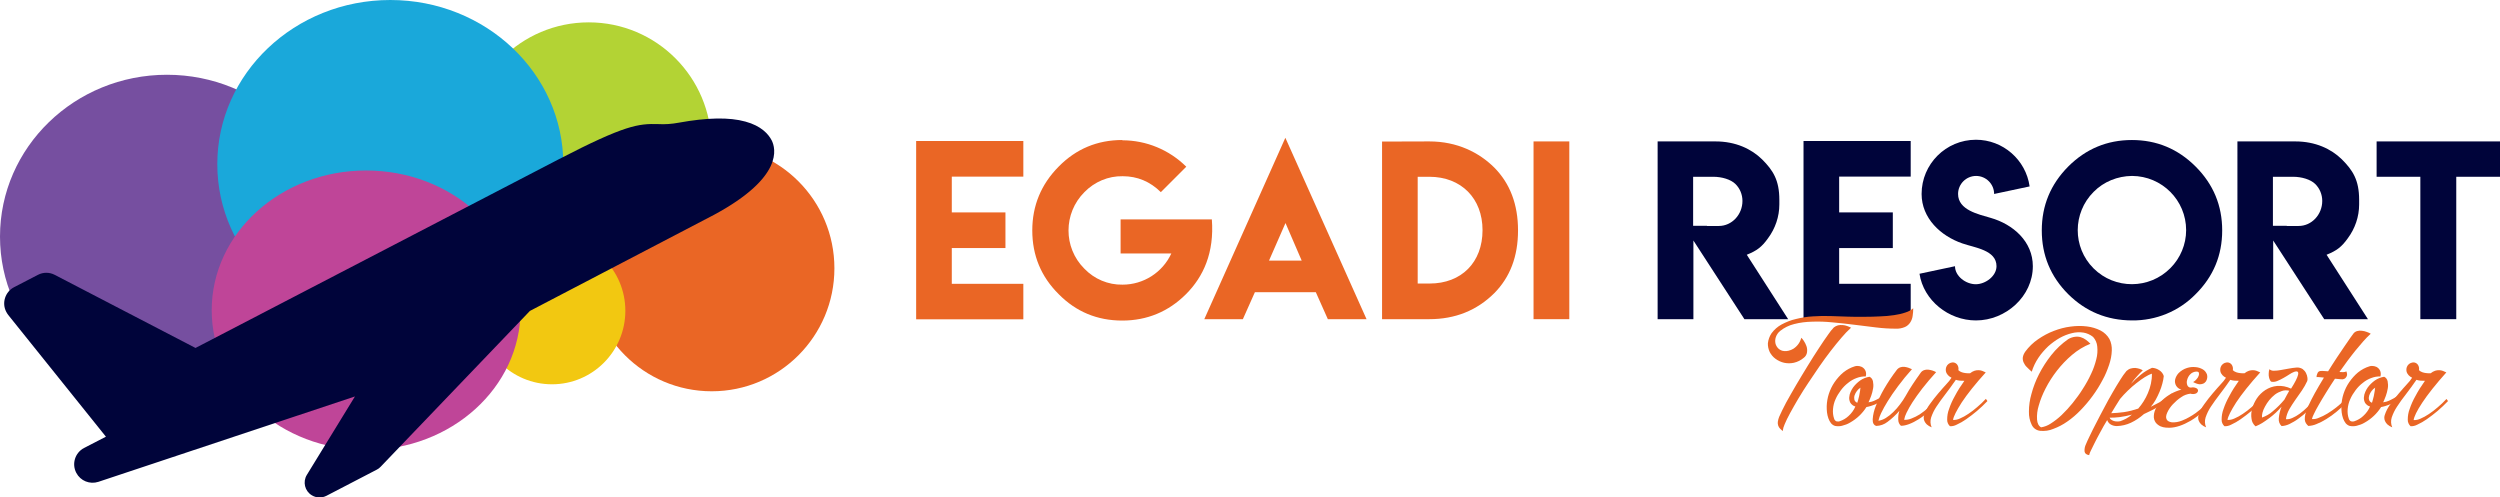 <?xml version="1.0" encoding="utf-8"?>
<!-- Generator: Adobe Illustrator 23.0.1, SVG Export Plug-In . SVG Version: 6.00 Build 0)  -->
<svg version="1.1" id="Livello_1" xmlns="http://www.w3.org/2000/svg" xmlns:xlink="http://www.w3.org/1999/xlink" x="0px" y="0px"
	 viewBox="0 0 1789 356" style="enable-background:new 0 0 1789 356;" xml:space="preserve">
<style type="text/css">
	.st0{fill:#764FA0;}
	.st1{fill:#B3D334;}
	.st2{fill:#1AA8DA;}
	.st3{fill:#EA6625;}
	.st4{fill:#F2C811;}
	.st5{fill:#BF4598;}
	.st6{fill:#00043A;}
</style>
<title>logo_1</title>
<g>
	<g>
		<g id="Livello_3">
			<ellipse class="st0" cx="119.5" cy="169.3" rx="119.5" ry="115.8"/>
			<ellipse class="st1" cx="421.3" cy="104" rx="87.8" ry="88"/>
			<ellipse class="st2" cx="279.3" cy="117.5" rx="123.8" ry="117.5"/>
			<ellipse class="st3" cx="509.3" cy="192" rx="87.8" ry="88"/>
			<ellipse class="st4" cx="395" cy="222.4" rx="52.5" ry="52.6"/>
			<ellipse class="st5" cx="262" cy="222" rx="110.5" ry="100"/>
			<path class="st6" d="M60.1,320.6L60.1,320.6c-6.4,3.4-8.9,11.3-5.5,17.8c3,5.7,9.6,8.4,15.8,6.4L254,283.7l-34.4,56.1
				c-3.1,5-1.5,11.6,3.5,14.6c3.2,2,7.2,2.1,10.5,0.4l36-18.7c1-0.5,2-1.2,2.8-2.1l106.8-111.5L511,153.7
				c49.9-26.9,44.1-47.6,41.2-53.3c-2.3-4.4-7.4-10.3-18.8-13.4c-11.6-3.2-27.2-2.9-47.7,0.8c-4.8,0.9-9.8,1.3-14.7,1
				c-14.1-0.4-23.7,0.6-71.2,25.2L139.9,249L39.2,196.7c-3.8-2-8.3-2-12.1,0l-17,8.8c-6.4,3.3-9,11.3-5.6,17.7
				c0.4,0.8,0.9,1.5,1.4,2.2l69.9,87.1L60.1,320.6z"/>
			<g>
				<path class="st3" d="M732.3,100.9v25.5h-51.2V152h38.4v25.5h-38.4v25.6h51.2v25.4h-76.7V100.9H732.3z"/>
			</g>
			<g>
				<path class="st3" d="M803.2,100.4c17.1,0,33.5,6.8,45.7,18.9l-18.2,18.2c-7.7-7.6-16.8-11.4-27.3-11.4
					c-10.3-0.2-20.2,4-27.4,11.4c-15.1,15.1-15.2,39.6-0.1,54.7c0,0,0.1,0.1,0.1,0.1c7.1,7.4,17,11.6,27.3,11.4
					c15,0,28.6-8.7,34.9-22.3h-36.3V157h65.3c1.8,23.8-6,41-18.5,53.5s-27.9,18.9-45.6,18.9c-17.9,0-33.1-6.3-45.5-18.9
					c-12.6-12.5-18.9-27.7-18.9-45.6c0-17.7,6.3-33,18.9-45.7c12.5-12.7,27.7-19,45.5-19L803.2,100.4z"/>
			</g>
			<g>
				<path class="st3" d="M919.8,98.6l58.1,129.8h-27.7l-8.6-19.3h-43.6l-8.6,19.3h-27.6L919.8,98.6z M931.5,186.5l-11.6-26.9
					l-11.8,26.9H931.5z"/>
			</g>
			<g>
				<path class="st3" d="M1022.8,101.2c20,0,35.6,7.9,46.5,18.7c11.3,11.4,17,26.4,17,45s-5.7,33.5-17,44.9
					c-12.5,12.4-28,18.6-46.5,18.6H989V101.3L1022.8,101.2L1022.8,101.2z M1022.8,126.5h-8.3v76.4h8.5c22.9,0,37.9-15.2,37.9-38.2
					C1060.9,142,1045.7,126.5,1022.8,126.5L1022.8,126.5z"/>
			</g>
			<g>
				<path class="st3" d="M1097.4,101.2h25.6v127.2h-25.6V101.2z"/>
			</g>
			<path class="st6" d="M1186.2,101.2h41.5c14.2,0,25.6,5.3,33.3,12.9c7.8,7.8,12.3,14.8,12.3,28.9v3.3c0,8.7-2.9,17.2-8.1,24.2
				c-4.5,6.3-8,8.9-15.2,11.8l29.6,46.1h-31.3l-36.5-56.3v56.3h-25.6L1186.2,101.2z M1246.9,143.8c0-4.6-1.8-9-5.1-12.2
				c-3.3-3.2-9.6-5.1-15.8-5.1h-14.4v35.1h9.9v0.1h8.5C1239.4,161.7,1246.9,153.5,1246.9,143.8z"/>
			<path class="st6" d="M1367.3,100.9v25.5h-51.2V152h38.4v25.5h-38.4v25.6h51.2v25.4h-76.7V100.9H1367.3z"/>
			<path class="st6" d="M1413.8,203.4c7.1,0,14.9-5.9,14.9-12.9c0-11.6-15.6-13.2-24.4-16.3c-15.5-5.3-29.2-18-29.2-35.4
				c0-21.4,17.4-38.8,38.9-38.8c19.3,0,35.7,14.3,38.4,33.4l-25.4,5.4c0-7.1-5.8-12.9-12.9-12.9s-12.9,5.8-12.9,12.9l0,0
				c0,11.5,14.5,14.5,23.3,17.1c16.1,4.6,30.2,16.9,30.2,34.6c0,21.5-19.3,38.8-40.7,38.8c-19.7,0-37.5-14.4-40.4-33.4l25.4-5.4
				c0,7.1,7.7,12.9,14.9,12.9L1413.8,203.4z"/>
			<path class="st6" d="M1571.2,119.2c12.7,12.7,19,27.9,19,45.7s-6.3,33-19,45.6c-12,12.3-28.5,19-45.6,18.8
				c-17.8-0.1-33-6.3-45.6-18.8c-12.6-12.6-18.9-27.8-18.9-45.6s6.3-33,18.9-45.7c12.7-12.7,27.9-19,45.6-19
				C1543.3,100.2,1558.5,106.5,1571.2,119.2z M1498.2,137.3c-15.1,15.1-15.2,39.6-0.1,54.7c0,0,0.1,0.1,0.1,0.1
				c15.2,15.1,39.8,15,54.9-0.2c7.2-7.2,11.3-17,11.3-27.2c0-21.4-17.3-38.7-38.7-38.8C1515.3,126,1505.4,130,1498.2,137.3z"/>
			<path class="st6" d="M1601.1,101.2h41.5c14.2,0,25.6,5.3,33.3,12.9c7.8,7.8,12.3,14.8,12.3,28.9v3.3c0,8.7-2.9,17.2-8.1,24.2
				c-4.5,6.3-8,8.9-15.2,11.8l29.6,46.1h-31.3l-36.5-56.3v56.3h-25.6L1601.1,101.2z M1661.8,143.8c0-4.6-1.8-9-5.1-12.2
				c-3.3-3.2-9.6-5.1-15.8-5.1h-14.4v35.1h9.9v0.1h8.5C1654.3,161.7,1661.8,153.5,1661.8,143.8L1661.8,143.8z"/>
			<path class="st6" d="M1789,101.2v25.3h-31.3v101.9h-25.7V126.5h-31.3v-25.3H1789z"/>
			<path class="st3" d="M1267.7,238.5c1.9-2.6,4.4-4.8,7.2-6.3c3.2-1.7,6.6-3.1,10.2-3.9c4-1,8.1-1.7,12.2-1.9
				c4.5-0.3,8.9-0.4,13.4-0.2l11.7,0.4c4,0.1,7.9,0.2,11.8,0.1c3.9,0,7.6-0.1,11.3-0.3c3.3-0.1,6.7-0.4,10-0.9
				c2.8-0.4,5.5-1,8.1-1.9c2-0.6,3.9-1.6,5.5-3c0,1.8-0.1,3.6-0.4,5.4c-0.2,1.7-0.8,3.3-1.7,4.7c-0.9,1.4-2.2,2.6-3.8,3.3
				c-2.1,0.9-4.3,1.3-6.5,1.2c-4.8,0-9.5-0.3-14.3-0.9c-5.1-0.6-10.2-1.2-15.4-1.9c-5.2-0.7-10.4-1.2-15.6-1.7
				c-4.9-0.5-9.8-0.7-14.7-0.5c-4.3,0.1-8.6,0.6-12.8,1.7c-3.7,0.9-7.1,2.6-10,4.9c-1.4,1.1-2.5,2.7-3.1,4.4c-0.5,1.5-0.6,3-0.3,4.5
				c0.3,1.4,1.1,2.7,2.1,3.7c1.1,1,2.5,1.7,4,1.8c1.1,0.1,2.2,0.1,3.2-0.2c1.3-0.3,2.5-0.8,3.5-1.4c2.8-1.8,4.9-4.6,5.7-7.9
				c0.7,0.7,1.3,1.4,1.8,2.2c0.8,1.2,1.4,2.4,1.9,3.8c0.5,1.4,0.6,2.9,0.4,4.4c-0.2,1.6-1.1,3.1-2.4,4c-2,1.7-4.4,2.9-7,3.5
				c-2.3,0.5-4.7,0.5-7,0c-2.2-0.5-4.3-1.5-6.1-2.8c-1.8-1.3-3.2-3-4.2-4.9c-0.9-2-1.4-4.1-1.3-6.3
				C1265.4,243,1266.3,240.6,1267.7,238.5z M1273.2,298.2c-0.5,1.2-0.8,2.4-1,3.7c-0.1,0.9,0,1.8,0.3,2.7c0.3,0.8,0.7,1.5,1.3,2.1
				c0.6,0.6,1.2,1.2,1.9,1.8c0.2-1.7,0.7-3.4,1.4-4.9c0.9-2.2,2.2-4.9,3.9-8s3.6-6.5,5.8-10.2c2.2-3.7,4.6-7.5,7.2-11.4
				c2.6-3.9,5.2-7.8,7.9-11.7c2.7-3.9,5.4-7.6,8.1-11.1c2.7-3.5,5.3-6.7,7.8-9.6c2.1-2.5,4.4-4.9,6.8-7.1c-0.9-0.5-1.8-0.8-2.8-1.2
				c-1-0.4-2.1-0.6-3.2-0.7c-1.1-0.1-2.2,0-3.3,0.2c-1.1,0.3-2.1,0.8-3,1.5c-1.5,1.6-2.8,3.2-4,5c-1.9,2.6-4.1,5.9-6.6,9.7
				s-5.2,8-8,12.6c-2.8,4.5-5.5,9.1-8.2,13.6s-5,8.8-7.3,12.8C1276.1,292.1,1274.4,295.4,1273.2,298.2L1273.2,298.2z"/>
			<path class="st3" d="M1350.8,284.1c-1.3,1-2.6,1.9-4,2.7c-1.4,0.8-2.8,1.5-4.1,2.2c-1.3,0.6-2.6,1.1-3.9,1.5
				c-1,0.3-2.1,0.6-3.2,0.8c-2.9,4.6-6.9,8.4-11.7,11.1c-1.8,1.1-3.8,1.8-5.8,2.3c-1.6,0.4-3.3,0.4-4.9,0.1c-1.1-0.3-2.1-1-2.9-1.9
				c-0.8-1-1.4-2.2-1.9-3.5c-0.5-1.4-0.8-2.8-1-4.3c-0.2-1.5-0.2-3-0.2-4.5c0.1-2.9,0.6-5.9,1.5-8.7c1-3,2.3-5.8,4.1-8.4
				c1.8-2.6,3.9-5,6.3-7c2.5-2,5.3-3.5,8.3-4.4c1-0.3,2.2-0.3,3.2-0.1c1,0.2,2,0.6,2.8,1.3c1.8,1.5,2.4,3.9,1.7,6.1
				c-2.2-0.1-4.4,0.3-6.5,1.1c-2.2,0.8-4.3,2-6.1,3.5c-2,1.5-3.7,3.3-5.2,5.3c-1.5,2-2.8,4.1-3.8,6.4c-1,2.2-1.6,4.6-1.8,7
				c-0.2,2.3,0,4.7,0.8,6.9c0.2,0.8,0.8,1.5,1.6,1.9c0.8,0.2,1.7,0.2,2.5-0.1c2.3-0.8,4.4-2,6.2-3.7c2.1-1.9,3.8-4.2,4.9-6.8
				c-1.5-0.4-2.8-1.4-3.6-2.7c-0.6-1.2-0.9-2.5-0.8-3.8c0.1-1.4,0.4-2.7,1-4c0.5-1.1,1.1-2.2,1.8-3.2c1.4-1.9,3.1-3.5,5-4.9
				c2-1.4,4.3-2.3,6.7-2.7c1.3,0.6,2.2,1.8,2.5,3.3c0.3,1.6,0.4,3.3,0.1,5c-0.3,1.9-0.8,3.7-1.4,5.4c-0.7,1.8-1.3,3.4-1.9,4.6
				c0.8-0.1,1.6-0.3,2.4-0.5c1.1-0.3,2.1-0.8,3.1-1.3c1.1-0.5,2.3-1.2,3.5-1.9c1.2-0.7,2.3-1.5,3.3-2.5L1350.8,284.1z M1331.4,277.4
				c-1,0.6-1.9,1.4-2.6,2.4c-0.7,0.9-1.3,2-1.7,3.2c-0.3,1-0.3,2.1-0.1,3.1c0.3,1,1.1,1.8,2.1,2.1c0.2-0.5,0.4-1.3,0.6-2.1
				c0.2-0.9,0.5-1.8,0.7-2.7c0.2-0.9,0.4-1.9,0.5-2.8c0.2-0.9,0.3-1.7,0.3-2.3L1331.4,277.4z"/>
			<path class="st3" d="M1387.2,287.5c-2.1,2.5-4.5,4.8-6.9,7c-2.3,2-4.7,3.9-7.3,5.5c-2.2,1.4-4.5,2.6-6.9,3.5
				c-1.9,0.7-3.8,1.2-5.8,1.2c-1.2-1.1-1.9-2.6-1.9-4.3c-0.1-2.2,0.1-4.4,0.8-6.4c-2.5,2.9-5.4,5.6-8.5,7.9c-2.3,1.8-5.1,2.8-8,2.9
				c-1.8-0.5-2.7-2.1-2.6-4.7c0.2-3.3,1-6.5,2.2-9.5c1.7-4.3,3.7-8.4,6-12.4c2.7-4.6,5.6-9,8.9-13.3c0.6-0.9,1.5-1.6,2.5-2
				c0.9-0.3,1.9-0.5,2.9-0.4c1,0.1,2,0.3,2.9,0.6c0.9,0.3,1.8,0.7,2.7,1.1c-3.5,3.9-6.9,8-10,12.2c-2.9,3.9-5.4,7.5-7.4,10.8
				c-1.7,2.7-3.3,5.6-4.7,8.5c-0.8,1.7-1.5,3.5-1.9,5.4c1.9-0.3,3.7-1,5.3-2c1.9-1.2,3.7-2.6,5.3-4.2c1.8-1.7,3.4-3.6,4.9-5.6
				c1.5-2,2.9-4,4.1-6.2c1.4-2.5,3-5.2,4.8-7.9c1.8-2.7,3.7-5.5,5.8-8.4c0.6-0.9,1.4-1.5,2.4-1.9c0.9-0.3,1.9-0.5,2.9-0.4
				c1,0.1,2,0.3,3,0.6c0.9,0.3,1.9,0.7,2.8,1.2c-3.8,4.2-7.1,8.1-9.9,11.7s-5.1,6.9-7,9.8c-1.6,2.4-3,5-4.3,7.6
				c-0.8,1.6-1.4,3.3-1.7,5c1.8,0.1,3.5-0.2,5.2-0.9c2.1-0.8,4.1-1.8,6-3c2.2-1.5,4.3-3.1,6.3-4.9c2.2-2,4.2-4.2,6.1-6.4
				L1387.2,287.5z"/>
			<path class="st3" d="M1422.2,287c-2.4,2.5-4.9,4.9-7.5,7.1c-2.5,2.1-5,4-7.7,5.9c-2.1,1.5-4.4,2.8-6.8,3.9
				c-1.5,0.8-3.2,1.2-4.8,1.1c-1.3-1.2-2.1-3-2-4.8c0-2.5,0.4-5,1.3-7.4c1.1-3.3,2.5-6.4,4.2-9.4c2-3.8,4.3-7.4,6.8-10.9l-3.2-0.1
				c-1-0.1-2-0.3-2.9-0.6c-2.5,3.7-5.1,7.1-7.5,10.3s-4.6,6.1-6.4,8.9c-1.6,2.4-2.9,5.1-3.8,7.8c-0.7,2.3-0.6,4.8,0.4,7
				c-1.3-0.5-2.5-1.2-3.5-2.1c-0.7-0.7-1.3-1.5-1.7-2.4c-0.3-0.7-0.5-1.5-0.5-2.3c0-0.6,0.1-1.3,0.3-1.9c0.9-2.8,2.3-5.5,4.1-7.9
				c1.9-2.7,4-5.3,6.1-7.8c2.1-2.5,4.1-4.7,5.9-6.7c1.3-1.3,2.5-2.8,3.5-4.4c-1-0.5-1.9-1.1-2.6-1.9c-0.7-0.8-1.2-1.7-1.4-2.7
				c-0.2-1.1-0.1-2.2,0.3-3.2c0.3-0.8,0.9-1.6,1.6-2.1c0.7-0.5,1.5-0.9,2.4-1c1.8-0.3,3.6,0.7,4.3,2.5c0.4,0.9,0.5,2,0.3,3
				c0.7,0.7,1.6,1.2,2.5,1.5c0.9,0.3,1.8,0.5,2.8,0.6c1,0.1,2.1,0.2,3.1,0.1c1-0.8,2-1.4,3.2-1.8c0.9-0.3,1.9-0.4,2.9-0.4
				c0.9,0,1.8,0.2,2.6,0.5c0.8,0.3,1.6,0.7,2.5,1.1c-7.6,8.4-13.3,15.6-17.2,21.5c-3.8,6-5.9,10.1-6.2,12.5c1.7,0.1,3.4-0.3,4.9-1
				c2.1-0.9,4.1-2,6-3.3c2.2-1.5,4.4-3.1,6.4-4.9c2.2-1.8,4.2-3.8,6.2-5.9L1422.2,287z"/>
			<path class="st3" d="M1459.9,308.3c-2.6-0.3-4.9-1.9-6-4.3c-1.4-2.9-2.1-6.1-2-9.4c0-4.3,0.6-8.6,1.8-12.7
				c1.3-4.9,3.1-9.6,5.4-14.1c2.5-4.9,5.4-9.4,8.8-13.7c3.5-4.4,7.5-8.2,12.1-11.4c1.5-0.9,3.2-1.5,4.9-1.7c1.4-0.2,2.8-0.1,4.1,0.3
				c1.3,0.4,2.5,1,3.6,1.8c1.2,0.9,2.3,1.8,3.3,2.9c-4.8,1.9-9.2,4.6-13.2,8c-4,3.4-7.6,7.2-10.8,11.3c-3.1,4-5.8,8.2-8.1,12.7
				c-2,3.9-3.7,8-4.9,12.3c-1,3.2-1.4,6.6-1.2,9.9c0.2,2.8,1.2,4.7,2.9,5.6c2.5-0.4,4.8-1.3,6.9-2.7c2.8-1.8,5.4-3.8,7.8-6.1
				c2.8-2.7,5.5-5.6,7.9-8.6c2.6-3.3,5.1-6.6,7.3-10.2c2.2-3.4,4.2-7,5.9-10.7c1.6-3.3,2.8-6.8,3.7-10.4c0.8-3,1-6,0.7-9.1
				c-0.2-2.6-1.3-5-3-6.9c-2-1.6-4.4-2.7-6.9-3.1c-2.7-0.4-5.5-0.3-8.2,0.4c-3,0.7-6,1.9-8.7,3.4c-3,1.7-5.7,3.7-8.3,6
				c-2.6,2.5-5,5.2-7,8.2c-2.1,3.1-3.7,6.5-4.8,10c-1.3-1.1-2.5-2.3-3.5-3.3c-1-0.9-1.7-2-2.3-3.3c-0.5-1.1-0.7-2.3-0.6-3.5
				c0.2-1.6,0.9-3,1.8-4.3c2.5-3.4,5.6-6.4,9.1-8.8c3.5-2.4,7.3-4.5,11.3-6c3.9-1.5,8-2.6,12.1-3.1c3.8-0.5,7.7-0.6,11.6-0.1
				c3.4,0.4,6.7,1.4,9.7,2.9c2.7,1.4,4.9,3.5,6.4,6.1c1.3,2.5,1.8,5.4,1.7,8.2c-0.1,3.5-0.8,6.9-1.9,10.2c-1.3,3.8-2.8,7.6-4.8,11.1
				c-4.1,7.8-9.4,15-15.6,21.4c-2.9,3-6.1,5.8-9.6,8.2c-3.1,2.2-6.4,3.9-9.9,5.2C1466.4,308.2,1463.1,308.6,1459.9,308.3z"/>
			<path class="st3" d="M1555.5,283.7c-1.9,1.5-3.8,2.8-5.5,4s-3.5,2.2-5.2,3.2c-1.7,1-3.4,1.9-5.2,2.8l-5.4,2.6
				c-2.8,2.5-5.9,4.6-9.3,6.2c-3.2,1.5-6.6,2.3-10.1,2.4c-1.8,0-3.5-0.5-4.9-1.5c-0.9-0.7-1.6-1.7-2-2.8c-1.8,3-3.5,5.9-5,8.8
				c-1.5,2.8-2.9,5.3-4,7.6c-1.1,2.3-2.1,4.2-2.8,5.7c-0.5,1-0.9,2-1.1,3c-2-0.3-3.1-1.2-3.3-2.7c-0.1-1.8,0.2-3.5,1-5.1
				c0.5-1.3,1.4-3.2,2.7-5.9c1.3-2.7,2.8-5.8,4.6-9.2c1.8-3.4,3.6-7.1,5.7-10.9c2-3.8,4-7.5,6-10.9c2-3.5,3.9-6.6,5.6-9.3
				c1.3-2.2,2.8-4.2,4.4-6.2c0.9-0.8,1.9-1.5,3.1-1.8c1-0.3,2.1-0.4,3.2-0.4c1,0.1,2,0.3,3,0.6c0.9,0.3,1.7,0.7,2.4,1.1
				c-1.4,1.3-2.7,2.6-4,4.1c-1.5,1.6-3,3.5-4.5,5.6c2.2-2.4,4.6-4.6,7.1-6.6c2.4-2,5.1-3.6,8-4.9c1.9,0.1,3.7,0.7,5.3,1.8
				c1.5,1,2.6,2.4,3.1,4.1c-0.2,1.8-0.5,3.6-1,5.3c-0.5,2-1.2,4-2,5.9c-0.8,2-1.8,3.9-2.8,5.8c-1,1.8-2.2,3.5-3.5,5l6.2-3.2
				c3.2-1.8,6.2-3.9,9-6.4L1555.5,283.7z M1509.7,298.9c0.1,0.5,0.4,1,0.9,1.3c0.6,0.4,1.2,0.8,1.9,1c0.8,0.3,1.6,0.4,2.4,0.4
				c0.8,0,1.6,0,2.4-0.2c1.4-0.5,2.8-1.1,4.1-1.8c1.5-0.8,2.9-1.8,4.2-2.9c-2.9,0.8-5.9,1.4-8.9,1.8
				C1514.3,298.8,1512,298.9,1509.7,298.9L1509.7,298.9z M1530.1,292.4c2.9-3.3,5.2-7,6.9-11c1.9-4.4,3-9.2,2.9-14
				c-1.8,0.6-3.5,1.5-5.1,2.5c-2.1,1.3-4,2.7-5.9,4.2c-2.1,1.6-4.1,3.4-6.2,5.4c-2.1,2-3.9,4-5.6,6c-1.1,1.7-2.2,3.4-3.2,5.1
				c-1.1,1.7-2.1,3.4-3.1,5.1c3.1-0.1,6.2-0.4,9.2-0.8C1523.4,294.4,1526.8,293.5,1530.1,292.4z"/>
			<path class="st3" d="M1584.1,286.4c-5.5,6.6-11,11.5-16.5,14.7s-10.5,4.9-15.1,5c-0.5,0-1.4,0-2.6-0.1c-1.3-0.1-2.6-0.4-3.8-0.9
				c-1.3-0.6-2.5-1.5-3.4-2.6c-1.1-1.5-1.6-3.3-1.4-5.1c0.1-2,0.7-3.9,1.7-5.6c1.2-2,2.6-3.8,4.3-5.4c1.9-1.8,4-3.3,6.3-4.6
				c2.3-1.3,4.8-2.3,7.4-3c-1.6-0.4-2.9-1.4-3.7-2.7c-0.8-1.3-1.1-2.9-0.8-4.4c0.4-1.8,1.3-3.4,2.5-4.7c1.7-1.7,3.8-3,6.1-3.7
				c1.9-0.6,3.9-0.8,5.9-0.6c1.9,0.1,3.7,0.7,5.3,1.6c1.4,0.8,2.4,2.1,3,3.6c0.5,1.7,0.2,3.5-0.7,5c-0.6,0.8-1.3,1.4-2.2,1.7
				c-0.8,0.3-1.6,0.4-2.4,0.4c-0.8-0.1-1.7-0.3-2.4-0.6c-0.8-0.3-1.5-0.6-2.2-1c1-0.5,1.8-1.2,2.5-2.1c0.7-0.7,1.2-1.6,1.5-2.5
				c0.3-0.7,0.3-1.4,0.1-2.1c-0.2-0.6-0.9-0.8-1.9-0.8c-1.6,0.1-3.2,0.8-4.3,2c-1.1,1.1-1.8,2.5-2.2,4c-0.4,1.3-0.3,2.7,0.2,3.9
				c0.5,1.1,1.7,1.8,2.9,1.5c1.3-0.3,2.6,0,3.7,0.6c0.7,0.4,1.1,1.1,1,1.9c-0.2,0.8-0.8,1.5-1.5,1.8c-1.3,0.5-2.7,0.5-3.9,0.1
				c-2.4,0.3-4.7,1.1-6.6,2.5c-2.2,1.4-4.2,3.2-6,5.1c-1.6,1.7-3,3.7-4,5.9c-0.9,2-1.1,3.6-0.5,4.8c0.5,1.2,1.8,1.9,3.7,2.2
				c2.5,0.2,5-0.3,7.3-1.2c3.5-1.4,6.7-3.2,9.8-5.4c4.1-3,7.8-6.5,11.1-10.3L1584.1,286.4z"/>
			<path class="st3" d="M1618.6,287c-2.4,2.5-4.9,4.9-7.5,7.1c-2.5,2.1-5,4-7.7,5.9c-2.1,1.5-4.4,2.8-6.8,3.9
				c-1.5,0.8-3.2,1.2-4.8,1.1c-1.3-1.2-2.1-3-2-4.8c0-2.5,0.4-5,1.3-7.4c1.1-3.3,2.5-6.4,4.2-9.4c2-3.8,4.3-7.4,6.8-10.9l-3.2-0.1
				c-1-0.1-2-0.3-2.9-0.6c-2.5,3.7-5.1,7.1-7.5,10.3s-4.6,6.1-6.4,8.9c-1.6,2.4-2.9,5.1-3.8,7.8c-0.7,2.3-0.6,4.8,0.4,7
				c-1.3-0.5-2.5-1.2-3.5-2.1c-0.7-0.7-1.3-1.5-1.7-2.4c-0.3-0.7-0.5-1.5-0.5-2.3c0-0.6,0.1-1.3,0.3-1.9c0.9-2.8,2.3-5.5,4.1-7.9
				c1.9-2.7,4-5.3,6.1-7.8c2.1-2.5,4.1-4.7,5.9-6.7c1.3-1.3,2.5-2.8,3.5-4.4c-1-0.5-1.9-1.1-2.6-1.9c-0.7-0.8-1.2-1.7-1.4-2.7
				c-0.2-1.1-0.1-2.2,0.3-3.2c0.3-0.8,0.9-1.6,1.6-2.1c0.7-0.5,1.5-0.9,2.4-1c1.8-0.3,3.6,0.7,4.3,2.5c0.4,0.9,0.5,2,0.3,3
				c0.7,0.7,1.6,1.2,2.5,1.5c0.9,0.3,1.8,0.5,2.8,0.6c1,0.1,2.1,0.2,3.1,0.1c1-0.8,2-1.4,3.2-1.8c0.9-0.3,1.9-0.4,2.9-0.4
				c0.9,0,1.8,0.2,2.6,0.5c0.8,0.3,1.7,0.7,2.5,1.1c-7.6,8.4-13.3,15.6-17.2,21.5c-3.8,6-5.9,10.1-6.2,12.5c1.7,0.1,3.4-0.3,4.9-1
				c2.1-0.9,4.1-2,6-3.3c2.2-1.5,4.4-3.1,6.4-4.9c2.2-1.8,4.2-3.8,6.2-5.9L1618.6,287z"/>
			<path class="st3" d="M1658,287.3c-2.1,2.4-4.3,4.6-6.6,6.8c-2.1,2-4.4,3.9-6.8,5.6c-2,1.5-4.2,2.7-6.4,3.8
				c-1.7,0.8-3.6,1.3-5.5,1.4c-1.5-1.4-2.2-3.4-2-5.4c0.2-2.9,0.9-5.8,2-8.5c-1.3,1.5-2.6,2.9-4.1,4.3c-1.5,1.4-3.1,2.7-4.7,3.9
				s-3.3,2.4-4.9,3.4c-1.6,1-3.2,1.8-4.9,2.5c-1.6-1.3-2.7-3.3-2.9-5.4c-0.4-2.4-0.2-4.9,0.4-7.2c0.7-2.6,1.9-5.1,3.4-7.4
				c1.6-2.4,3.7-4.4,6.1-6c2.5-1.6,5.3-2.6,8.3-2.9c3.5-0.3,6.9,0.4,10.1,1.9c2.8-4.4,4.5-7.7,5-9.9c0.5-2.2-0.4-2.9-2.8-2.1
				c-1.2,0.5-2.4,1.1-3.4,1.8c-1.4,0.9-2.8,1.8-4.3,2.6c-1.4,0.8-3,1.6-4.5,2.2c-1.2,0.5-2.6,0.7-3.9,0.5c-0.5-0.1-0.9-0.5-1.1-1
				c-0.4-0.7-0.6-1.4-0.8-2.2c-0.2-0.9-0.3-1.9-0.2-2.9c0-1,0.2-2,0.5-2.9c0.9,0.8,2.1,1.2,3.3,1.1c1.6,0,3.2-0.2,4.8-0.5
				c1.8-0.3,3.6-0.6,5.6-1c1.9-0.4,3.9-0.6,5.8-0.8c1.5-0.1,3,0.3,4.3,1.1c1,0.8,1.9,1.8,2.4,2.9c0.5,1,0.9,2.2,1,3.3
				c0.1,0.8,0.1,1.5-0.1,2.3c-1.1,2.4-2.4,4.7-3.9,6.9c-1.6,2.2-3.1,4.5-4.7,6.7c-1.5,2.2-3,4.4-4.3,6.7c-1.2,2.2-2.1,4.6-2.4,7.1
				c1.6,0.1,3.1-0.2,4.6-0.9c1.8-0.8,3.6-1.8,5.2-3c1.9-1.4,3.7-2.9,5.4-4.6c1.8-1.8,3.6-3.7,5.4-5.7L1658,287.3z M1618.7,298.8
				c2.8-1,5.5-2.5,7.7-4.5c3-2.5,5.8-5.3,8.3-8.3c0.5-1,1-2,1.6-3s1.2-2.2,1.9-3.4c-1.8-0.4-3.6-0.4-5.3,0.2
				c-1.8,0.6-3.4,1.4-4.9,2.5c-1.5,1.2-2.9,2.5-4.1,4c-1.2,1.5-2.2,3-3.1,4.7c-0.8,1.4-1.4,2.9-1.8,4.4
				C1618.7,296.5,1618.6,297.7,1618.7,298.8L1618.7,298.8z"/>
			<path class="st3" d="M1679.4,287.7c-2.2,2.4-4.6,4.7-7.2,6.8c-2.4,2-4.9,3.8-7.5,5.4c-2.2,1.4-4.6,2.6-7.1,3.6
				c-1.8,0.8-3.8,1.2-5.8,1.3c-0.6-0.6-1.2-1.2-1.7-2c-0.5-0.8-0.7-1.7-0.8-2.6c0-1.3,0.1-2.6,0.4-3.8c0.5-1.9,1.2-3.8,2-5.6
				c1.5-3.3,3.1-6.4,4.8-9.5c2-3.6,4.2-7.3,6.5-11.1c-3.5-0.4-5.3-0.5-5.3-0.3c0-0.9,0.2-1.8,0.6-2.6c0.3-1,1.1-1.7,2.1-1.8
				c1-0.1,2-0.1,2.8,0c0.8,0.1,1.7,0.1,2.8,0.2c2.1-3.3,4.1-6.6,6.2-9.7c2.1-3.1,3.9-5.9,5.6-8.3c1.7-2.4,3.1-4.5,4.2-6.1
				c1.1-1.6,1.8-2.6,2.1-2.9c0.7-0.9,1.6-1.5,2.7-1.8c1.1-0.3,2.2-0.4,3.4-0.2c1.2,0.1,2.3,0.4,3.4,0.8c1.1,0.4,2.1,0.8,2.9,1.3
				c-1.9,1.7-3.6,3.5-5.3,5.4c-1.8,2.1-3.7,4.3-5.6,6.6s-3.8,4.9-5.8,7.5c-1.9,2.6-3.8,5.3-5.7,7.9c1.1,0.1,2,0.1,2.6,0.1
				c0.8,0,1.6-0.2,2.4-0.5c0.1,0.3,0.2,0.7,0.3,1c0.3,0.9,0.2,2-0.3,2.8c-0.7,1.4-2.3,2.1-3.8,1.8c-1-0.1-2.5-0.2-4.4-0.4
				c-2.3,3.4-4.4,6.8-6.4,10c-2,3.2-3.7,6.1-5.2,8.7c-1.5,2.6-2.7,4.8-3.5,6.6c-0.6,1.1-1.1,2.4-1.4,3.6c1.7,0.1,3.4-0.2,4.9-0.9
				c2.1-0.8,4.1-1.8,6.1-3c2.3-1.4,4.5-2.9,6.5-4.5c2.2-1.7,4.3-3.6,6.2-5.6L1679.4,287.7z"/>
			<path class="st3" d="M1719.1,284.1c-1.3,1-2.6,1.9-4,2.7c-1.4,0.8-2.8,1.6-4.1,2.2c-1.3,0.6-2.6,1.1-3.9,1.5
				c-1,0.3-2.1,0.6-3.2,0.8c-2.9,4.6-6.9,8.4-11.7,11.1c-1.8,1.1-3.8,1.8-5.8,2.3c-1.6,0.4-3.3,0.4-4.9,0.1c-1.1-0.3-2.1-1-2.9-1.9
				c-0.8-1-1.4-2.2-1.9-3.5c-0.5-1.4-0.8-2.8-1-4.3c-0.2-1.5-0.2-3-0.2-4.5c0.1-2.9,0.6-5.9,1.5-8.7c1-3,2.3-5.8,4.1-8.4
				c1.8-2.6,3.9-5,6.3-7c2.5-2,5.3-3.5,8.3-4.4c1-0.3,2.2-0.3,3.2-0.1c1,0.2,2,0.6,2.8,1.3c1.8,1.5,2.4,3.9,1.7,6.1
				c-2.2-0.1-4.4,0.3-6.5,1.1c-2.2,0.8-4.3,2-6.1,3.5c-2,1.5-3.7,3.3-5.2,5.3c-1.5,2-2.8,4.1-3.8,6.4c-1,2.2-1.6,4.6-1.8,7
				c-0.2,2.3,0,4.7,0.8,6.9c0.2,0.8,0.8,1.5,1.6,1.9c0.8,0.2,1.7,0.2,2.5-0.1c2.3-0.8,4.4-2,6.2-3.7c2.1-1.9,3.8-4.2,4.9-6.8
				c-1.5-0.4-2.8-1.4-3.6-2.7c-0.6-1.2-0.9-2.5-0.8-3.8c0.1-1.4,0.4-2.7,1-4c0.5-1.1,1.1-2.2,1.8-3.2c1.4-1.9,3.1-3.5,5-4.9
				c2-1.4,4.3-2.3,6.7-2.7c1.3,0.6,2.2,1.8,2.5,3.3c0.3,1.6,0.4,3.3,0.1,5c-0.3,1.9-0.8,3.7-1.4,5.4c-0.7,1.8-1.3,3.4-1.9,4.6
				c0.8-0.1,1.6-0.3,2.4-0.5c1.1-0.3,2.1-0.8,3.1-1.3c1.1-0.5,2.3-1.2,3.5-1.9c1.2-0.7,2.3-1.5,3.3-2.5L1719.1,284.1z M1699.7,277.4
				c-1,0.6-1.9,1.4-2.6,2.4c-0.7,0.9-1.3,2-1.7,3.2c-0.3,1-0.4,2.1-0.1,3.1c0.3,1,1.1,1.8,2.1,2.1c0.2-0.5,0.4-1.3,0.6-2.1
				c0.2-0.9,0.5-1.8,0.7-2.7c0.2-0.9,0.4-1.9,0.5-2.8c0.2-0.9,0.3-1.7,0.3-2.3L1699.7,277.4z"/>
			<path class="st3" d="M1751.8,287c-2.4,2.5-4.9,4.9-7.5,7.1c-2.5,2.1-5,4-7.7,5.9c-2.1,1.5-4.4,2.8-6.8,3.9
				c-1.5,0.8-3.2,1.2-4.8,1.1c-1.3-1.2-2.1-3-2-4.8c0-2.5,0.4-5,1.3-7.4c1.1-3.3,2.5-6.4,4.2-9.4c2-3.8,4.3-7.4,6.8-10.9l-3.2-0.1
				c-1-0.1-2-0.3-2.9-0.6c-2.5,3.7-5.1,7.1-7.5,10.3c-2.5,3.2-4.6,6.1-6.4,8.9c-1.6,2.4-2.9,5.1-3.8,7.8c-0.7,2.3-0.6,4.8,0.4,7
				c-1.3-0.5-2.5-1.2-3.5-2.1c-0.7-0.7-1.3-1.5-1.7-2.4c-0.3-0.7-0.5-1.5-0.5-2.3c0-0.6,0.1-1.3,0.3-1.9c0.9-2.8,2.3-5.5,4.1-7.9
				c1.9-2.7,4-5.3,6.1-7.8c2.1-2.5,4.1-4.7,5.9-6.7c1.3-1.3,2.5-2.8,3.5-4.4c-1-0.5-1.9-1.1-2.6-1.9c-0.7-0.8-1.2-1.7-1.4-2.7
				c-0.2-1.1-0.1-2.2,0.3-3.2c0.3-0.8,0.9-1.6,1.6-2.1c0.7-0.5,1.5-0.9,2.4-1c1.8-0.3,3.6,0.7,4.3,2.5c0.4,0.9,0.5,2,0.3,3
				c0.7,0.7,1.6,1.2,2.5,1.5c0.9,0.3,1.8,0.5,2.8,0.6c1,0.1,2.1,0.2,3.1,0.1c1-0.8,2-1.4,3.2-1.8c0.9-0.3,1.9-0.4,2.9-0.4
				c0.9,0,1.8,0.2,2.6,0.5c0.8,0.3,1.7,0.7,2.5,1.1c-7.6,8.5-13.3,15.7-17.2,21.6s-5.9,10.1-6.2,12.5c1.7,0.1,3.4-0.3,4.9-1
				c2.1-0.9,4.1-2,6-3.3c2.2-1.5,4.4-3.1,6.4-4.9c2.2-1.8,4.2-3.8,6.2-5.9L1751.8,287z"/>
		</g>
	</g>
</g>
</svg>
